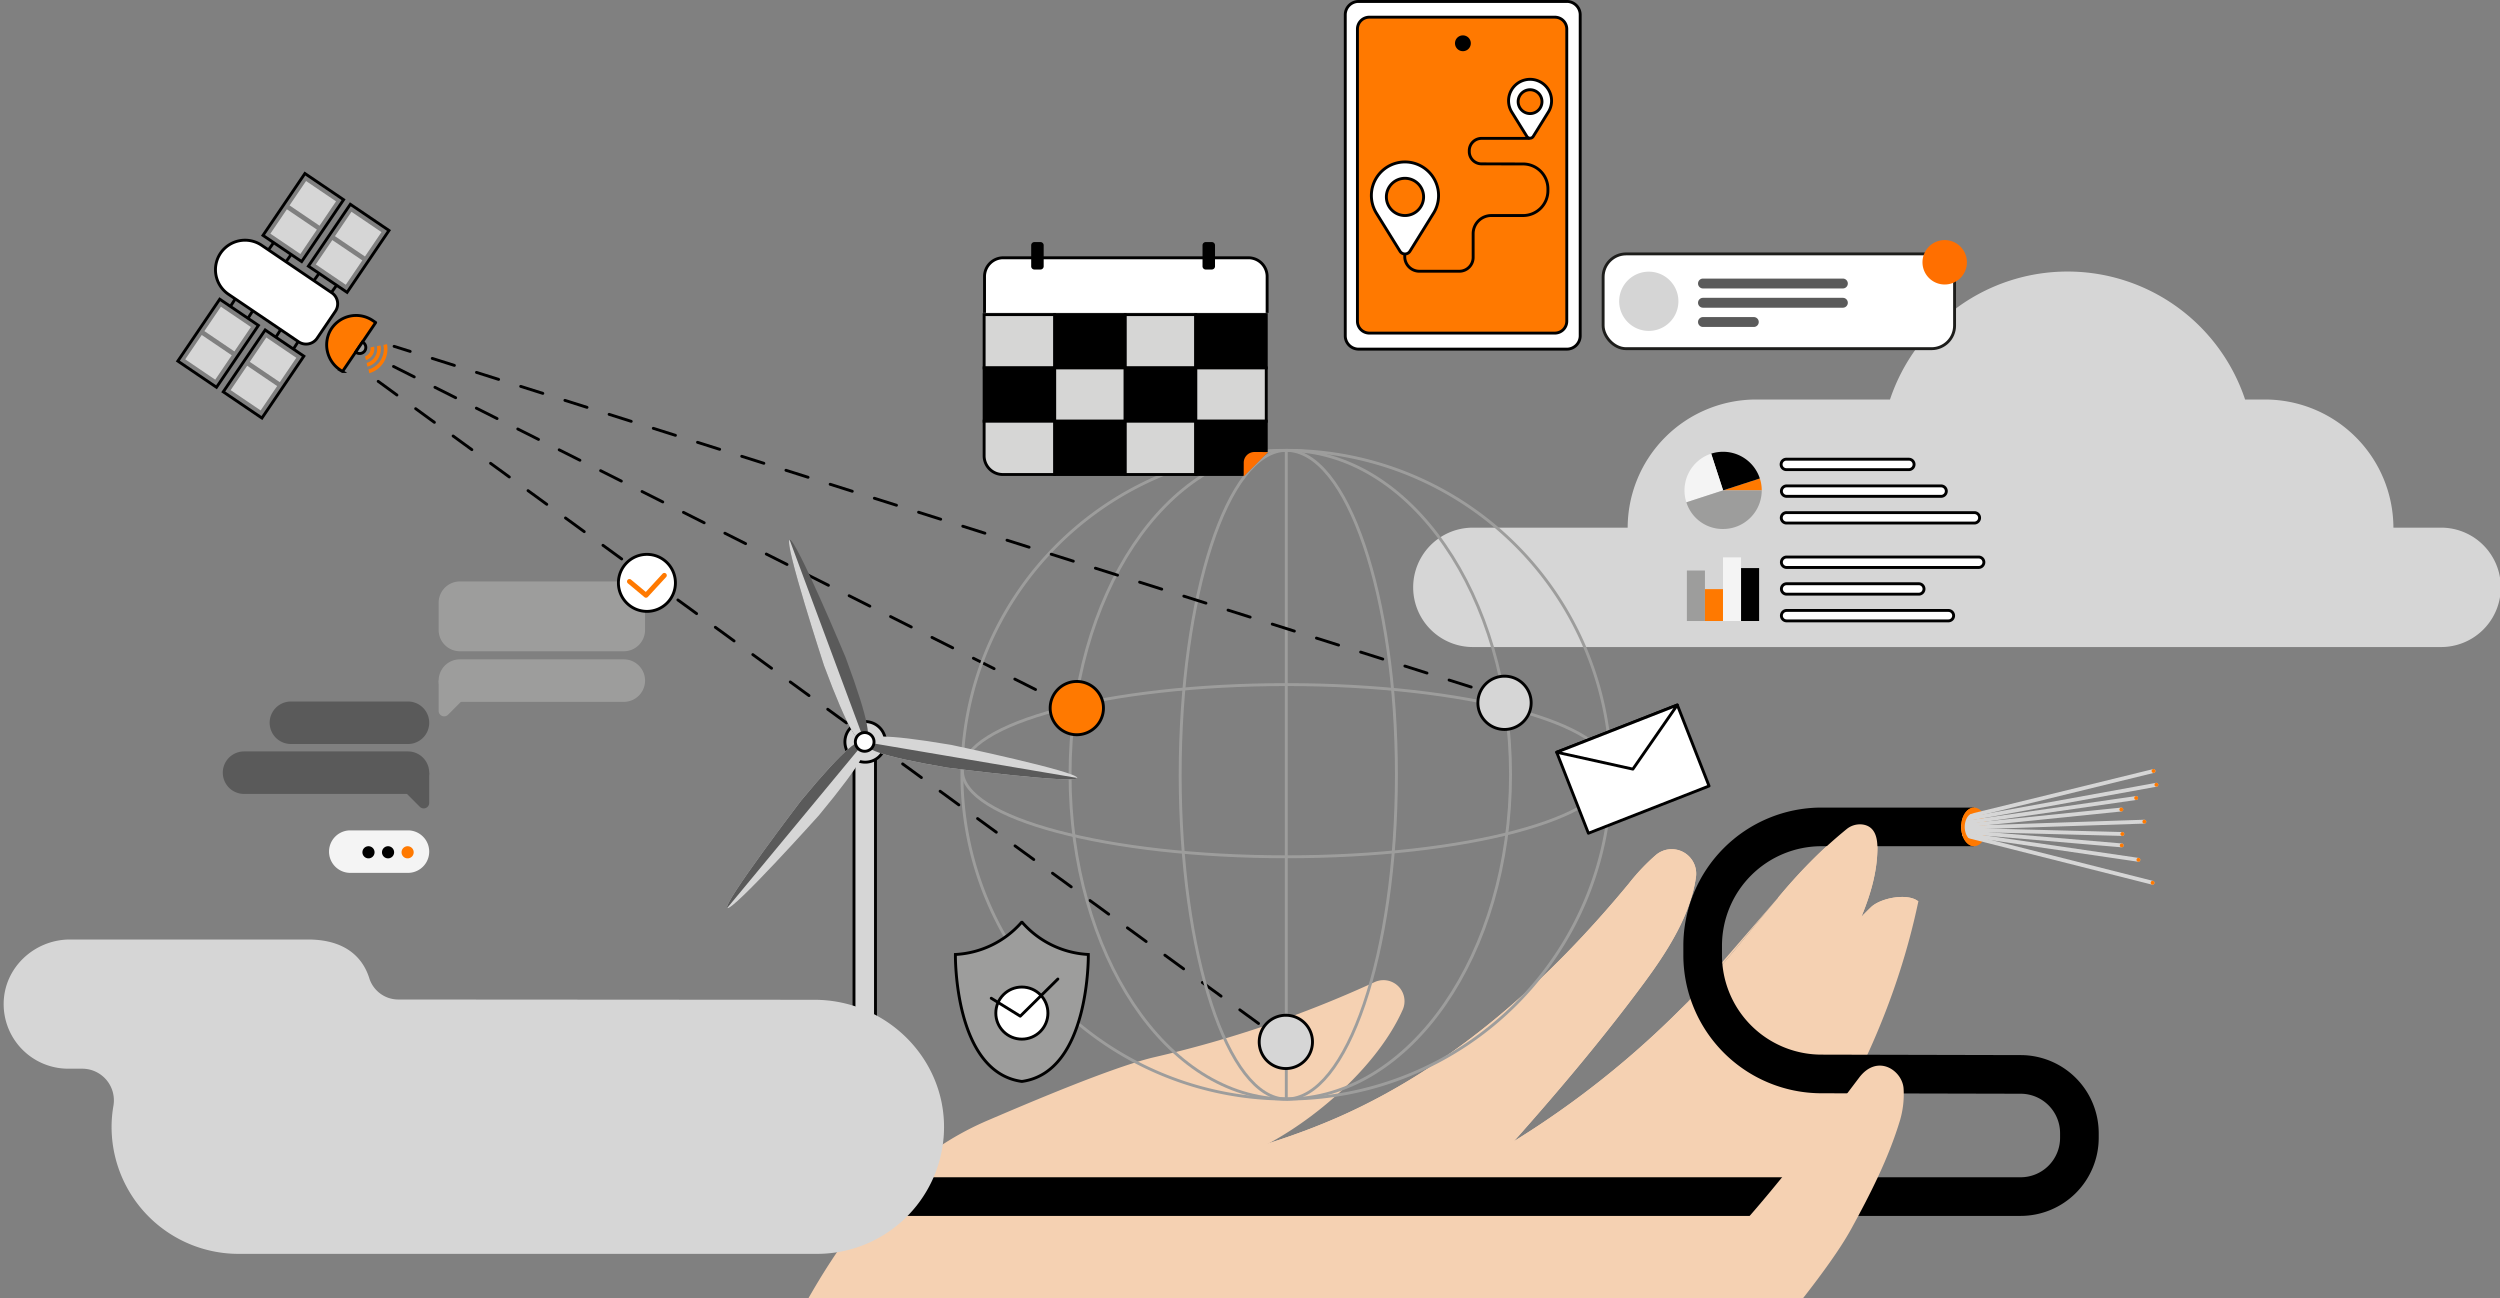 <svg xmlns="http://www.w3.org/2000/svg" xmlns:xlink="http://www.w3.org/1999/xlink" width="647" height="336" viewBox="0 0 647 336">
  <rect x="0" y="0" width="647" height="336" fill="#808080" stroke="none"/>
  <defs>
    <clipPath id="clip-path">
      <rect id="Rectangle_15900" data-name="Rectangle 15900" width="647" height="336" fill="#fff" stroke="#707070" stroke-width="1"/>
    </clipPath>
  </defs>
  <g id="Groupe_de_masques_1" data-name="Groupe de masques 1" clip-path="url(#clip-path)">
    <path id="Tracé_45194" data-name="Tracé 45194" d="M223.26,333.527c-1.241,0-2.246-8.105-2.246-9.346V192.075a2.8,2.8,0,0,1,3.975-2.539,2.714,2.714,0,0,1,1.587,2.526V323.294c0,1.241-1.005-3.995-2.246-3.995Z" fill="#d6d6d6"/>
    <path id="Tracé_45195" data-name="Tracé 45195" d="M223.26,333.527c-1.241,0-2.246-8.105-2.246-9.346V192.075a2.8,2.8,0,0,1,3.975-2.539,2.714,2.714,0,0,1,1.587,2.526V323.294c0,1.241-1.005-3.995-2.246-3.995Z" fill="none" stroke="#000" stroke-miterlimit="10" stroke-width="0.75"/>
    <path id="Tracé_45196" data-name="Tracé 45196" d="M194.293,365.53c14.61-30.881,29.716-62.042,61.354-75.576,10.1-4.32,32.536-13.923,43.239-16.387a294.008,294.008,0,0,0,56.867-19.4,5.449,5.449,0,0,1,7.285,7.114c-7.336,16.571-28.064,33.616-45.307,39.337-.924-.874-5.047,17.732-5.971,16.858" fill="#f5d1b2"/>
    <path id="Tracé_45197" data-name="Tracé 45197" d="M290.107,428.584c-36.127,10.716-74.116,16.453-111.616,12.744q4.822-13.644,8.777-27.574c3.977-14.012-21.013,13.785-18.035-22.19.129-1.556,25.723-25.7,25.5-27.252L290.178,305.7c19.234-4.364,38.609-8.775,56.633-16.78,29.545-13.123,54.228-35.414,74.808-60.346a53.285,53.285,0,0,1,7.024-7.384,6.336,6.336,0,0,1,10.278,5.734c-1.355,9.812-7.345,19.215-13.422,27.429-10.522,14.221-21.924,27.758-33.68,40.986a236.85,236.85,0,0,0,54.674-46.6c4.65-5.387,9.077-11,13.687-16.434" fill="#f5d1b2"/>
    <path id="Tracé_45198" data-name="Tracé 45198" d="M290.107,428.584c-36.127,10.716-74.116,16.453-111.616,12.744q4.822-13.644,8.777-27.574c3.977-14.012-21.013,13.785-18.035-22.19.129-1.556,25.723-25.7,25.5-27.252L290.178,305.7c19.234-4.364,38.609-8.775,56.633-16.78,29.545-13.123,54.228-35.414,74.808-60.346a53.285,53.285,0,0,1,7.024-7.384,6.336,6.336,0,0,1,10.278,5.734c-1.355,9.812-7.345,19.215-13.422,27.429-10.522,14.221-21.924,27.758-33.68,40.986a236.85,236.85,0,0,0,54.674-46.6c10.142-11.748,19.219-24.59,31.459-34.2a5.44,5.44,0,0,1,4.083-1.155c3.314.463,3.863,3.574,3.84,6.212-.053,6.1-1.8,11.977-4.14,17.652q1.2-1.224,2.426-2.424c2.528-2.464,9.582-3.779,12.307-1.535-10.528,50.189-42.84,95.077-83.8,125.932" fill="#f5d1b2"/>
    <path id="Tracé_45199" data-name="Tracé 45199" d="M631.755,136.556h-12.34a33.258,33.258,0,0,0-33.16-33.162h-5.224a48.435,48.435,0,0,0-91.9,0H454.407a33.257,33.257,0,0,0-33.168,33.161h-40.06a15.449,15.449,0,1,0,0,30.9H631.755a15.449,15.449,0,0,0,0-30.9" fill="#d6d6d6"/>
    <path id="Tracé_45200" data-name="Tracé 45200" d="M86.8,80.557l-4.736,6.99a3.444,3.444,0,0,1-4.77.917L59.12,76.151a7.679,7.679,0,0,1-2.045-10.633h0a7.678,7.678,0,0,1,10.633-2.045L85.883,75.786a3.446,3.446,0,0,1,.917,4.771" fill="#fff"/>
    <path id="Tracé_45201" data-name="Tracé 45201" d="M86.8,80.557l-4.736,6.99a3.444,3.444,0,0,1-4.77.917L59.12,76.151a7.679,7.679,0,0,1-2.045-10.633h0a7.678,7.678,0,0,1,10.633-2.045L85.883,75.786A3.446,3.446,0,0,1,86.8,80.557Z" fill="none" stroke="#000" stroke-miterlimit="10" stroke-width="0.75"/>
    <rect id="Rectangle_15854" data-name="Rectangle 15854" width="19.343" height="12.09" transform="translate(46.022 93.447) rotate(-55.884)" fill="none" stroke="#000" stroke-miterlimit="10" stroke-width="0.75"/>
    <rect id="Rectangle_15855" data-name="Rectangle 15855" width="7.62" height="9.376" transform="translate(47.939 93.001) rotate(-55.88)" fill="#d6d6d6"/>
    <rect id="Rectangle_15856" data-name="Rectangle 15856" width="7.62" height="9.376" transform="translate(52.896 85.687) rotate(-55.88)" fill="#d6d6d6"/>
    <line id="Ligne_1047" data-name="Ligne 1047" y1="1.951" x2="1.248" transform="translate(59.626 77.364)" fill="none" stroke="#000" stroke-miterlimit="10" stroke-width="0.75"/>
    <line id="Ligne_1048" data-name="Ligne 1048" y1="1.951" x2="1.248" transform="translate(64.162 80.437)" fill="none" stroke="#000" stroke-miterlimit="10" stroke-width="0.75"/>
    <rect id="Rectangle_15857" data-name="Rectangle 15857" width="19.343" height="12.09" transform="translate(57.777 101.411) rotate(-55.884)" fill="none" stroke="#000" stroke-miterlimit="10" stroke-width="0.75"/>
    <rect id="Rectangle_15858" data-name="Rectangle 15858" width="7.62" height="9.376" transform="translate(59.694 100.965) rotate(-55.88)" fill="#d6d6d6"/>
    <rect id="Rectangle_15859" data-name="Rectangle 15859" width="7.62" height="9.376" transform="translate(64.65 93.65) rotate(-55.88)" fill="#d6d6d6"/>
    <line id="Ligne_1049" data-name="Ligne 1049" y1="1.951" x2="1.248" transform="translate(71.381 85.328)" fill="none" stroke="#000" stroke-miterlimit="10" stroke-width="0.75"/>
    <line id="Ligne_1050" data-name="Ligne 1050" y1="1.951" x2="1.248" transform="translate(75.917 88.401)" fill="none" stroke="#000" stroke-miterlimit="10" stroke-width="0.75"/>
    <rect id="Rectangle_15860" data-name="Rectangle 15860" width="19.343" height="12.089" transform="translate(68.061 60.918) rotate(-55.884)" fill="none" stroke="#000" stroke-miterlimit="10" stroke-width="0.75"/>
    <rect id="Rectangle_15861" data-name="Rectangle 15861" width="7.619" height="9.376" transform="translate(74.934 53.157) rotate(-55.88)" fill="#d6d6d6"/>
    <rect id="Rectangle_15862" data-name="Rectangle 15862" width="7.619" height="9.376" transform="translate(69.978 60.473) rotate(-55.88)" fill="#d6d6d6"/>
    <line id="Ligne_1051" data-name="Ligne 1051" x1="1.349" y2="1.883" transform="translate(69.481 62.778)" fill="none" stroke="#000" stroke-miterlimit="10" stroke-width="0.75"/>
    <line id="Ligne_1052" data-name="Ligne 1052" x1="1.349" y2="1.883" transform="translate(74.017 65.851)" fill="none" stroke="#000" stroke-miterlimit="10" stroke-width="0.75"/>
    <rect id="Rectangle_15863" data-name="Rectangle 15863" width="19.343" height="12.089" transform="translate(79.815 68.882) rotate(-55.884)" fill="none" stroke="#000" stroke-miterlimit="10" stroke-width="0.75"/>
    <rect id="Rectangle_15864" data-name="Rectangle 15864" width="7.619" height="9.376" transform="translate(86.688 61.121) rotate(-55.88)" fill="#d6d6d6"/>
    <rect id="Rectangle_15865" data-name="Rectangle 15865" width="7.619" height="9.376" transform="translate(81.732 68.436) rotate(-55.88)" fill="#d6d6d6"/>
    <line id="Ligne_1053" data-name="Ligne 1053" x1="1.349" y2="1.883" transform="translate(81.235 70.742)" fill="none" stroke="#000" stroke-miterlimit="10" stroke-width="0.75"/>
    <line id="Ligne_1054" data-name="Ligne 1054" x1="1.349" y2="1.883" transform="translate(85.771 73.815)" fill="none" stroke="#000" stroke-miterlimit="10" stroke-width="0.75"/>
    <path id="Tracé_45202" data-name="Tracé 45202" d="M96.456,82.95A7.676,7.676,0,0,0,85.44,85.621a7.787,7.787,0,0,0,2.589,10.116l.591.4a.022.022,0,0,0,.03-.006L97.215,83.49a.022.022,0,0,0-.006-.03Z" fill="#ff7900"/>
    <path id="Tracé_45203" data-name="Tracé 45203" d="M96.456,82.95A7.676,7.676,0,0,0,85.44,85.621a7.787,7.787,0,0,0,2.589,10.116l.591.4a.022.022,0,0,0,.03-.006L97.215,83.49a.022.022,0,0,0-.006-.03Z" fill="none" stroke="#000" stroke-miterlimit="10" stroke-width="0.75"/>
    <path id="Tracé_45204" data-name="Tracé 45204" d="M93.979,88.61a1.585,1.585,0,0,1,.331,2.317,1.606,1.606,0,0,1-2.138.278l-.122-.082,0-.006,1.769-2.611h.007Z" fill="#9d9d9c"/>
    <path id="Tracé_45205" data-name="Tracé 45205" d="M93.979,88.61a1.585,1.585,0,0,1,.331,2.317,1.606,1.606,0,0,1-2.138.278l-.122-.082,0-.006,1.769-2.611h.007Z" fill="none" stroke="#000" stroke-miterlimit="10" stroke-width="0.75"/>
    <path id="Tracé_45206" data-name="Tracé 45206" d="M95.326,95.633a5.492,5.492,0,0,0,3.9-6.366l.928-.2a6.513,6.513,0,0,1-4.58,7.521l-.207-.964Zm-.476-1.69a3.774,3.774,0,0,0,2.686-4.35l.928-.2A4.74,4.74,0,0,1,95.093,94.9l-.207-.964Zm-.44-1.7a2.058,2.058,0,0,0,1.477-2.335l.928-.2a3.018,3.018,0,0,1-2.126,3.482l-.208-.963Z" fill="#ff7900"/>
    <path id="Tracé_45207" data-name="Tracé 45207" d="M499.885,90.237H420.847a5.957,5.957,0,0,1-5.957-5.957V71.668a5.957,5.957,0,0,1,5.957-5.957h79.038a5.957,5.957,0,0,1,5.957,5.957V84.28a5.957,5.957,0,0,1-5.957,5.957" fill="#fff"/>
    <rect id="Rectangle_15866" data-name="Rectangle 15866" width="90.952" height="24.526" rx="5.957" transform="translate(414.891 65.711)" fill="none" stroke="#1d1d1b" stroke-miterlimit="10" stroke-width="0.75"/>
    <path id="Tracé_45208" data-name="Tracé 45208" d="M434.372,77.974a7.665,7.665,0,1,0-7.665,7.665,7.665,7.665,0,0,0,7.665-7.665" fill="#d5d5d5"/>
    <path id="Tracé_45209" data-name="Tracé 45209" d="M476.973,74.652H440.694a1.278,1.278,0,0,1,0-2.555h36.279a1.278,1.278,0,0,1,0,2.555" fill="#5a5a5a"/>
    <path id="Tracé_45210" data-name="Tracé 45210" d="M476.973,79.634H440.694a1.278,1.278,0,0,1,0-2.555h36.279a1.278,1.278,0,0,1,0,2.555" fill="#5a5a5a"/>
    <path id="Tracé_45211" data-name="Tracé 45211" d="M453.922,84.616H440.694a1.278,1.278,0,0,1,0-2.555h13.228a1.278,1.278,0,0,1,0,2.555" fill="#5a5a5a"/>
    <path id="Tracé_45212" data-name="Tracé 45212" d="M509.036,67.882a5.749,5.749,0,1,0-5.748,5.748,5.748,5.748,0,0,0,5.748-5.748" fill="#ff6f00"/>
    <line id="Ligne_1055" data-name="Ligne 1055" x2="169.344" y2="85.212" transform="translate(101.844 94.841)" fill="none" stroke="#000" stroke-linecap="round" stroke-miterlimit="10" stroke-width="0.75" stroke-dasharray="6 6"/>
    <line id="Ligne_1056" data-name="Ligne 1056" x1="230.941" y1="168.453" transform="translate(94.767 96.425)" fill="none" stroke="#000" stroke-linecap="round" stroke-miterlimit="10" stroke-width="0.75" stroke-dasharray="6 6"/>
    <path id="Tracé_45213" data-name="Tracé 45213" d="M227.9,195.422a5.251,5.251,0,1,1,.006-.007l-.006.007" fill="#d6d6d6"/>
    <path id="Tracé_45214" data-name="Tracé 45214" d="M227.9,195.422a5.251,5.251,0,1,1,.006-.007l-.006.007" fill="none" stroke="#000" stroke-miterlimit="10" stroke-width="0.75"/>
    <path id="Tracé_45215" data-name="Tracé 45215" d="M332.891,116.551c32.051,0,58.034,37.582,58.034,83.942s-25.983,83.942-58.034,83.942" fill="none" stroke="#9d9d9c" stroke-miterlimit="10" stroke-width="0.75"/>
    <path id="Tracé_45216" data-name="Tracé 45216" d="M332.891,116.551c15.739,0,28.5,37.582,28.5,83.942s-12.759,83.942-28.5,83.942" fill="none" stroke="#9d9d9c" stroke-miterlimit="10" stroke-width="0.75"/>
    <path id="Tracé_45217" data-name="Tracé 45217" d="M332.891,116.551a83.942,83.942,0,0,0,0,167.884" fill="none" stroke="#9d9d9c" stroke-miterlimit="10" stroke-width="0.75"/>
    <path id="Tracé_45218" data-name="Tracé 45218" d="M332.891,116.551c-30.907,0-55.961,37.582-55.961,83.942s25.054,83.942,55.961,83.942" fill="none" stroke="#9d9d9c" stroke-miterlimit="10" stroke-width="0.75"/>
    <path id="Tracé_45219" data-name="Tracé 45219" d="M332.891,116.551c-15.167,0-27.462,37.582-27.462,83.942s12.3,83.942,27.462,83.942Z" fill="none" stroke="#9d9d9c" stroke-miterlimit="10" stroke-width="0.75"/>
    <path id="Tracé_45220" data-name="Tracé 45220" d="M332.954,116.551a83.942,83.942,0,0,1,0,167.884" fill="none" stroke="#9d9d9c" stroke-miterlimit="10" stroke-width="0.75"/>
    <ellipse id="Ellipse_573" data-name="Ellipse 573" cx="83.884" cy="22.281" rx="83.884" ry="22.281" transform="translate(249.066 177.175)" fill="none" stroke="#9d9d9c" stroke-miterlimit="10" stroke-width="0.75"/>
    <path id="Tracé_45221" data-name="Tracé 45221" d="M285.573,183.257a6.893,6.893,0,1,0-6.893,6.892,6.893,6.893,0,0,0,6.893-6.892" fill="#ff7900"/>
    <path id="Tracé_45222" data-name="Tracé 45222" d="M285.573,183.257a6.893,6.893,0,1,0-6.893,6.892A6.893,6.893,0,0,0,285.573,183.257Z" fill="none" stroke="#000" stroke-miterlimit="10" stroke-width="0.75"/>
    <path id="Tracé_45223" data-name="Tracé 45223" d="M396.263,181.891a6.893,6.893,0,1,0-6.893,6.892,6.893,6.893,0,0,0,6.893-6.892" fill="#d6d6d6"/>
    <path id="Tracé_45224" data-name="Tracé 45224" d="M396.263,181.891a6.893,6.893,0,1,0-6.893,6.892A6.893,6.893,0,0,0,396.263,181.891Z" fill="none" stroke="#010101" stroke-miterlimit="10" stroke-width="0.75"/>
    <path id="Tracé_45225" data-name="Tracé 45225" d="M339.671,269.644a6.893,6.893,0,1,0-6.892,6.892,6.892,6.892,0,0,0,6.892-6.892" fill="#d6d6d6"/>
    <path id="Tracé_45226" data-name="Tracé 45226" d="M339.671,269.644a6.893,6.893,0,1,0-6.892,6.892A6.892,6.892,0,0,0,339.671,269.644Z" fill="none" stroke="#010101" stroke-miterlimit="10" stroke-width="0.75"/>
    <line id="Ligne_1057" data-name="Ligne 1057" x1="278.755" y1="88.175" transform="translate(101.988 89.63)" fill="none" stroke="#000" stroke-linecap="round" stroke-miterlimit="10" stroke-width="0.75" stroke-dasharray="6 6"/>
    <path id="Tracé_45227" data-name="Tracé 45227" d="M264.531,279.868c17.581-2.468,17.127-32.849,17.127-32.849a24.422,24.422,0,0,1-17.127-8.328h-.145a24.422,24.422,0,0,1-17.127,8.328s-.454,30.381,17.127,32.849Z" fill="#9d9d9c"/>
    <path id="Tracé_45228" data-name="Tracé 45228" d="M264.531,279.868c17.581-2.468,17.127-32.849,17.127-32.849a24.422,24.422,0,0,1-17.127-8.328h-.145a24.422,24.422,0,0,1-17.127,8.328s-.454,30.381,17.127,32.849Z" fill="none" stroke="#000" stroke-miterlimit="10" stroke-width="0.75"/>
    <path id="Tracé_45229" data-name="Tracé 45229" d="M271.2,262.187a6.742,6.742,0,1,1-6.742-6.742,6.742,6.742,0,0,1,6.742,6.742" fill="#fff"/>
    <circle id="Ellipse_574" data-name="Ellipse 574" cx="6.742" cy="6.742" r="6.742" transform="translate(257.717 255.445)" fill="none" stroke="#000" stroke-linejoin="round" stroke-width="0.75"/>
    <path id="Tracé_45230" data-name="Tracé 45230" d="M256.536,258.343l7.514,4.641,9.724-9.614" fill="none" stroke="#000" stroke-linecap="round" stroke-linejoin="round" stroke-width="0.75"/>
    <rect id="Rectangle_15867" data-name="Rectangle 15867" width="33.53" height="22.516" transform="translate(402.871 194.677) rotate(-21.385)" fill="#fff"/>
    <rect id="Rectangle_15868" data-name="Rectangle 15868" width="33.53" height="22.516" transform="translate(402.871 194.677) rotate(-21.385)" fill="none" stroke="#000" stroke-linejoin="round" stroke-width="0.75"/>
    <path id="Tracé_45231" data-name="Tracé 45231" d="M402.871,194.677l19.716,4.37,11.505-16.6Z" fill="#fff"/>
    <path id="Tracé_45232" data-name="Tracé 45232" d="M402.871,194.677l19.716,4.37,11.505-16.6Z" fill="none" stroke="#000" stroke-linecap="round" stroke-linejoin="round" stroke-width="0.75"/>
    <path id="Tracé_45233" data-name="Tracé 45233" d="M351.609.376H405.5a3.454,3.454,0,0,1,3.454,3.455V86.9a3.454,3.454,0,0,1-3.454,3.455H351.609a3.455,3.455,0,0,1-3.455-3.455V3.831A3.455,3.455,0,0,1,351.609.376" fill="#fff"/>
    <path id="Rectangle_15869" data-name="Rectangle 15869" d="M3.455,0H57.343A3.454,3.454,0,0,1,60.8,3.454V86.525a3.455,3.455,0,0,1-3.455,3.455H3.455A3.455,3.455,0,0,1,0,86.525V3.455A3.455,3.455,0,0,1,3.455,0Z" transform="translate(348.154 0.376)" fill="none" stroke="#000" stroke-linecap="round" stroke-linejoin="round" stroke-width="0.75"/>
    <path id="Tracé_45234" data-name="Tracé 45234" d="M354.382,4.447h48.025a3.079,3.079,0,0,1,3.079,3.079v75.6a3.08,3.08,0,0,1-3.08,3.08H354.382a3.079,3.079,0,0,1-3.079-3.08V7.526a3.079,3.079,0,0,1,3.079-3.079" fill="#ff7900"/>
    <path id="Rectangle_15870" data-name="Rectangle 15870" d="M3.079,0H51.1a3.079,3.079,0,0,1,3.079,3.079v75.6a3.08,3.08,0,0,1-3.08,3.08H3.079A3.079,3.079,0,0,1,0,78.679V3.079A3.079,3.079,0,0,1,3.079,0Z" transform="translate(351.303 4.447)" fill="none" stroke="#000" stroke-linecap="round" stroke-linejoin="round" stroke-width="0.75"/>
    <path id="Tracé_45235" data-name="Tracé 45235" d="M378.6,9.155a2.046,2.046,0,1,1-2.046,2.046A2.046,2.046,0,0,1,378.6,9.155"/>
    <path id="Tracé_45236" data-name="Tracé 45236" d="M372.21,49.369a8.692,8.692,0,1,0-16.851,3.98l-.014.014.084.178a8.663,8.663,0,0,0,.754,1.581l6.138,9.893a1.513,1.513,0,0,0,2.571,0l6.241-10.062a8.652,8.652,0,0,0,1.077-5.584m-8.6,6.407a4.816,4.816,0,1,1,4.816-4.816,4.816,4.816,0,0,1-4.816,4.816" fill="#fff"/>
    <path id="Tracé_45237" data-name="Tracé 45237" d="M372.21,49.369a8.692,8.692,0,1,0-16.851,3.98l-.014.014.084.178a8.663,8.663,0,0,0,.754,1.581l6.138,9.893a1.513,1.513,0,0,0,2.571,0l6.241-10.062A8.652,8.652,0,0,0,372.21,49.369Zm-8.6,6.407a4.816,4.816,0,1,1,4.816-4.816A4.816,4.816,0,0,1,363.607,55.776Z" fill="none" stroke="#000" stroke-linecap="round" stroke-linejoin="round" stroke-width="0.75"/>
    <path id="Tracé_45238" data-name="Tracé 45238" d="M401.489,25.29A5.564,5.564,0,1,0,390.7,27.838l-.01.008.054.114a5.64,5.64,0,0,0,.483,1.013l3.929,6.332a.969.969,0,0,0,1.646,0l3.995-6.441a5.539,5.539,0,0,0,.689-3.574m-5.507,4.1a3.083,3.083,0,1,1,3.083-3.083,3.083,3.083,0,0,1-3.083,3.083" fill="#fff"/>
    <path id="Tracé_45239" data-name="Tracé 45239" d="M401.489,25.29A5.564,5.564,0,1,0,390.7,27.838l-.01.008.054.114a5.64,5.64,0,0,0,.483,1.013l3.929,6.332a.969.969,0,0,0,1.646,0l3.995-6.441A5.539,5.539,0,0,0,401.489,25.29Zm-5.507,4.1a3.083,3.083,0,1,1,3.083-3.083A3.083,3.083,0,0,1,395.982,29.391Z" fill="none" stroke="#000" stroke-linecap="round" stroke-linejoin="round" stroke-width="0.75"/>
    <path id="Tracé_45240" data-name="Tracé 45240" d="M395.627,35.812H383.42a3.181,3.181,0,0,0-3.172,3.172v.254a3.181,3.181,0,0,0,3.172,3.172l10.764.025a6.435,6.435,0,0,1,6.416,6.417v.513a6.435,6.435,0,0,1-6.416,6.417H385.95a4.7,4.7,0,0,0-4.7,4.7v6.143a3.57,3.57,0,0,1-3.57,3.57H367.327a3.778,3.778,0,0,1-3.778-3.778v-.269" fill="none" stroke="#000" stroke-linecap="round" stroke-linejoin="round" stroke-width="0.75"/>
    <path id="Tracé_45241" data-name="Tracé 45241" d="M510.967,132.665H462.378a1.35,1.35,0,1,0-.061,2.7h48.65a1.35,1.35,0,0,0,0-2.7" fill="#fff"/>
    <path id="Tracé_45242" data-name="Tracé 45242" d="M510.967,132.665H462.378a1.35,1.35,0,1,0-.061,2.7h48.65a1.35,1.35,0,0,0,0-2.7" fill="none" stroke="#000" stroke-linejoin="round" stroke-width="0.75"/>
    <path id="Tracé_45243" data-name="Tracé 45243" d="M502.357,125.754H462.378a1.35,1.35,0,0,0,0,2.7h39.979a1.35,1.35,0,0,0,0-2.7" fill="#fff"/>
    <path id="Tracé_45244" data-name="Tracé 45244" d="M502.357,125.754H462.378a1.35,1.35,0,0,0,0,2.7h39.979a1.35,1.35,0,0,0,0-2.7" fill="none" stroke="#000" stroke-linejoin="round" stroke-width="0.75"/>
    <path id="Tracé_45245" data-name="Tracé 45245" d="M494.062,118.842H462.378a1.351,1.351,0,1,0-.061,2.7h31.745a1.351,1.351,0,0,0,0-2.7" fill="#fff"/>
    <path id="Tracé_45246" data-name="Tracé 45246" d="M494.062,118.842H462.378a1.351,1.351,0,1,0-.061,2.7h31.745a1.351,1.351,0,0,0,0-2.7" fill="none" stroke="#000" stroke-linejoin="round" stroke-width="0.75"/>
    <path id="Tracé_45247" data-name="Tracé 45247" d="M445.941,126.908l9.505-3.088a9.529,9.529,0,0,1,.489,3.088Z" fill="#ff7900"/>
    <path id="Tracé_45248" data-name="Tracé 45248" d="M445.941,126.908l-3.088-9.5a10,10,0,0,1,12.593,6.417Z"/>
    <path id="Tracé_45249" data-name="Tracé 45249" d="M445.941,126.908,436.436,130a10,10,0,0,1,6.416-12.593Z" fill="#f4f4f4"/>
    <path id="Tracé_45250" data-name="Tracé 45250" d="M445.941,126.908h9.994a9.995,9.995,0,0,1-9.994,9.994A9.838,9.838,0,0,1,436.436,130Z" fill="#9d9d9c"/>
    <path id="Tracé_45251" data-name="Tracé 45251" d="M504.247,157.984H462.378a1.35,1.35,0,0,0,0,2.7h41.869a1.35,1.35,0,0,0,0-2.7" fill="#fff"/>
    <path id="Tracé_45252" data-name="Tracé 45252" d="M504.247,157.984H462.378a1.35,1.35,0,0,0,0,2.7h41.869a1.35,1.35,0,0,0,0-2.7" fill="none" stroke="#000" stroke-linejoin="round" stroke-width="0.75"/>
    <path id="Tracé_45253" data-name="Tracé 45253" d="M496.583,151.072H462.378a1.35,1.35,0,0,0,0,2.7h34.205a1.35,1.35,0,1,0,0-2.7" fill="#fff"/>
    <path id="Tracé_45254" data-name="Tracé 45254" d="M496.583,151.072H462.378a1.35,1.35,0,0,0,0,2.7h34.205a1.35,1.35,0,1,0,0-2.7" fill="none" stroke="#000" stroke-linejoin="round" stroke-width="0.75"/>
    <path id="Tracé_45255" data-name="Tracé 45255" d="M512.077,144.16h-49.7a1.35,1.35,0,0,0,0,2.7h49.7a1.35,1.35,0,0,0,0-2.7" fill="#fff"/>
    <path id="Tracé_45256" data-name="Tracé 45256" d="M512.077,144.16h-49.7a1.35,1.35,0,0,0,0,2.7h49.7a1.35,1.35,0,0,0,0-2.7" fill="none" stroke="#000" stroke-linejoin="round" stroke-width="0.75"/>
    <rect id="Rectangle_15871" data-name="Rectangle 15871" width="4.672" height="13.065" transform="translate(436.567 147.652)" fill="#9d9d9c"/>
    <rect id="Rectangle_15872" data-name="Rectangle 15872" width="4.672" height="8.246" transform="translate(441.239 152.47)" fill="#ff7900"/>
    <rect id="Rectangle_15873" data-name="Rectangle 15873" width="4.672" height="16.469" transform="translate(445.911 144.247)" fill="#f4f4f4"/>
    <rect id="Rectangle_15874" data-name="Rectangle 15874" width="4.672" height="13.696" transform="translate(450.588 147.02)"/>
    <path id="Tracé_45257" data-name="Tracé 45257" d="M207.33,207.193c11.84-14.3,15.181-16.233,16.456-15.181s-.01,4.7-11.849,18.994c0,0-22.463,25.033-23.733,23.981s19.126-27.794,19.126-27.794" fill="#d6d6d6"/>
    <path id="Tracé_45258" data-name="Tracé 45258" d="M188.2,234.988c-1.271-1.053,19.127-27.794,19.127-27.794,11.84-14.3,15.18-16.233,16.451-15.181Z" fill="#5a5a5a"/>
    <path id="Tracé_45259" data-name="Tracé 45259" d="M245.159,198.666c-18.3-3.106-21.653-5.029-21.375-6.657s4.07-2.338,22.373.765c0,0,32.912,6.935,32.639,8.563s-33.637-2.671-33.637-2.671" fill="#d6d6d6"/>
    <path id="Tracé_45260" data-name="Tracé 45260" d="M278.8,201.337c-.278,1.628-33.637-2.671-33.637-2.671-18.3-3.106-21.654-5.028-21.376-6.657Z" fill="#5a5a5a"/>
    <path id="Tracé_45261" data-name="Tracé 45261" d="M213.258,172.255c6.463,17.4,8.975,20.326,10.529,19.758s1.533-4.438-4.93-21.838c0,0-12.961-31.041-14.5-30.465s8.9,32.545,8.9,32.545" fill="#5a5a5a"/>
    <path id="Tracé_45262" data-name="Tracé 45262" d="M204.355,139.71c-1.544.576,8.9,32.548,8.9,32.548,6.464,17.4,8.975,20.333,10.53,19.757Z" fill="#d6d6d6"/>
    <path id="Tracé_45263" data-name="Tracé 45263" d="M225.649,193.554a2.42,2.42,0,1,1-.321-3.408l0,0a2.422,2.422,0,0,1,.318,3.4" fill="#fff"/>
    <path id="Tracé_45264" data-name="Tracé 45264" d="M225.649,193.554a2.42,2.42,0,1,1-.321-3.408l0,0a2.422,2.422,0,0,1,.318,3.4" fill="none" stroke="#000" stroke-miterlimit="10" stroke-width="0.75"/>
    <rect id="Rectangle_15875" data-name="Rectangle 15875" width="18.227" height="13.794" transform="translate(272.956 81.422)"/>
    <rect id="Rectangle_15876" data-name="Rectangle 15876" width="18.227" height="13.794" transform="translate(272.956 81.422)" fill="none" stroke="#000" stroke-miterlimit="10" stroke-width="0.75"/>
    <rect id="Rectangle_15877" data-name="Rectangle 15877" width="18.227" height="13.794" transform="translate(254.694 81.422)" fill="#d6d6d5"/>
    <rect id="Rectangle_15878" data-name="Rectangle 15878" width="18.227" height="13.794" transform="translate(254.694 81.422)" fill="none" stroke="#000" stroke-miterlimit="10" stroke-width="0.75"/>
    <rect id="Rectangle_15879" data-name="Rectangle 15879" width="18.227" height="13.794" transform="translate(291.218 81.422)" fill="#d6d6d5"/>
    <rect id="Rectangle_15880" data-name="Rectangle 15880" width="18.227" height="13.794" transform="translate(291.218 81.422)" fill="none" stroke="#000" stroke-miterlimit="10" stroke-width="0.75"/>
    <rect id="Rectangle_15881" data-name="Rectangle 15881" width="18.227" height="13.794" transform="translate(309.48 81.422)"/>
    <rect id="Rectangle_15882" data-name="Rectangle 15882" width="18.227" height="13.794" transform="translate(309.48 81.422)" fill="none" stroke="#000" stroke-miterlimit="10" stroke-width="0.75"/>
    <rect id="Rectangle_15883" data-name="Rectangle 15883" width="18.227" height="13.794" transform="translate(272.956 95.215)" fill="#d6d6d5"/>
    <rect id="Rectangle_15884" data-name="Rectangle 15884" width="18.227" height="13.794" transform="translate(272.956 95.215)" fill="none" stroke="#000" stroke-miterlimit="10" stroke-width="0.75"/>
    <rect id="Rectangle_15885" data-name="Rectangle 15885" width="18.227" height="13.794" transform="translate(254.694 95.215)"/>
    <rect id="Rectangle_15886" data-name="Rectangle 15886" width="18.227" height="13.794" transform="translate(254.694 95.215)" fill="none" stroke="#000" stroke-miterlimit="10" stroke-width="0.75"/>
    <rect id="Rectangle_15887" data-name="Rectangle 15887" width="18.227" height="13.794" transform="translate(291.218 95.215)"/>
    <rect id="Rectangle_15888" data-name="Rectangle 15888" width="18.227" height="13.794" transform="translate(291.218 95.215)" fill="none" stroke="#000" stroke-miterlimit="10" stroke-width="0.75"/>
    <rect id="Rectangle_15889" data-name="Rectangle 15889" width="18.227" height="13.794" transform="translate(309.48 95.215)" fill="#d6d6d5"/>
    <rect id="Rectangle_15890" data-name="Rectangle 15890" width="18.227" height="13.794" transform="translate(309.48 95.215)" fill="none" stroke="#000" stroke-miterlimit="10" stroke-width="0.75"/>
    <rect id="Rectangle_15891" data-name="Rectangle 15891" width="18.227" height="13.794" transform="translate(272.956 109.009)"/>
    <rect id="Rectangle_15892" data-name="Rectangle 15892" width="18.227" height="13.794" transform="translate(272.956 109.009)" fill="none" stroke="#000" stroke-miterlimit="10" stroke-width="0.75"/>
    <path id="Tracé_45265" data-name="Tracé 45265" d="M272.921,122.8h-13.4a4.829,4.829,0,0,1-4.829-4.829v-8.965h18.228Z" fill="#d6d6d5"/>
    <path id="Tracé_45266" data-name="Tracé 45266" d="M272.921,122.8h-13.4a4.829,4.829,0,0,1-4.829-4.829v-8.965h18.228Z" fill="none" stroke="#000" stroke-miterlimit="10" stroke-width="0.75"/>
    <rect id="Rectangle_15893" data-name="Rectangle 15893" width="18.227" height="13.794" transform="translate(291.218 109.009)" fill="#d6d6d5"/>
    <rect id="Rectangle_15894" data-name="Rectangle 15894" width="18.227" height="13.794" transform="translate(291.218 109.009)" fill="none" stroke="#000" stroke-miterlimit="10" stroke-width="0.75"/>
    <path id="Tracé_45267" data-name="Tracé 45267" d="M321.655,122.8H309.48V109.009h18.226v7.75Z"/>
    <path id="Tracé_45268" data-name="Tracé 45268" d="M321.655,122.8H309.48V109.009h18.226v7.75Z" fill="none" stroke="#000" stroke-miterlimit="10" stroke-width="0.75"/>
    <path id="Tracé_45269" data-name="Tracé 45269" d="M321.867,123.307l.01-3.565a2.769,2.769,0,0,1,2.771-2.759l3.546.006Z" fill="#ff6f00"/>
    <path id="Tracé_45270" data-name="Tracé 45270" d="M254.795,80.97V71.559a4.844,4.844,0,0,1,4.844-4.844h63.448a4.845,4.845,0,0,1,4.845,4.844V80.97" fill="#fff"/>
    <path id="Tracé_45271" data-name="Tracé 45271" d="M254.795,80.97V71.559a4.844,4.844,0,0,1,4.844-4.844h63.448a4.845,4.845,0,0,1,4.845,4.844V80.97" fill="none" stroke="#000" stroke-miterlimit="10" stroke-width="0.75"/>
    <path id="Tracé_45272" data-name="Tracé 45272" d="M269.274,69.752H267.7a.829.829,0,0,1-.829-.827V63.478a.829.829,0,0,1,.829-.828h1.579a.828.828,0,0,1,.824.828v5.446a.827.827,0,0,1-.824.827"/>
    <path id="Tracé_45273" data-name="Tracé 45273" d="M313.621,69.752h-1.579a.829.829,0,0,1-.829-.827V63.478a.829.829,0,0,1,.829-.828h1.579a.828.828,0,0,1,.824.828v5.446a.827.827,0,0,1-.824.827"/>
    <path id="Tracé_45274" data-name="Tracé 45274" d="M510.835,219H471.389a25.767,25.767,0,0,0-25.739,25.738V247.2a25.767,25.767,0,0,0,25.739,25.738l51.574.121a20.216,20.216,0,0,1,20.185,20.2v1.217a20.219,20.219,0,0,1-20.2,20.2h-290.9a5,5,0,0,1,0-10h290.9a10.208,10.208,0,0,0,10.2-10.2v-1.217a10.208,10.208,0,0,0-10.2-10.2l-51.574-.121A35.777,35.777,0,0,1,435.65,247.2v-2.462A35.779,35.779,0,0,1,471.389,209h39.446Z"/>
    <path id="Tracé_45275" data-name="Tracé 45275" d="M.947,259.685a16.712,16.712,0,0,0,16.531,16.892c.064,0,.128,0,.193,0h3.6a8.2,8.2,0,0,1,8.089,9.574,32.317,32.317,0,0,0-.485,5.475A32.87,32.87,0,0,0,61.736,324.5h149.7a32.885,32.885,0,0,0,32.825-30.9c1.123-19-14.465-34.854-33.5-34.854l-107.677-.071a7.881,7.881,0,0,1-7.512-5.517c-1.4-4.464-5.279-10.014-15.913-10.014H18.123c-9.242,0-17.085,7.3-17.176,16.542" fill="#d6d6d6"/>
    <path id="Tracé_45276" data-name="Tracé 45276" d="M340.395,391.132c1.849.84,71.838-39.945,73.528-41.07,27.267-18.153,47.5-45.047,67.206-71.149,4.822-6.387,11.346-1.776,11.53,2.964a24.133,24.133,0,0,1-.889,7.9c-2.976,9.929-7.717,19.231-12.7,28.318-12.314,22.439-66.873,79.7-82.361,100.084" fill="#f5d1b2"/>
    <path id="Tracé_45277" data-name="Tracé 45277" d="M496.467,233.286c-2.725-2.244-9.779-.929-12.306,1.535q-1.229,1.2-2.427,2.424c2.345-5.674,4.087-11.553,4.14-17.652.023-2.638-.525-5.749-3.84-6.212a5.449,5.449,0,0,0-4.083,1.155A124.877,124.877,0,0,0,460.18,232.3l15.284,20.608,13.792-7.547Z" fill="#f5d1b2"/>
    <path id="Tracé_45278" data-name="Tracé 45278" d="M510.871,209.011c.054,0,.109,0,.163.006s.109.01.163.018.108.018.162.03.108.026.161.042.107.034.159.053.106.042.158.066.1.049.155.076.1.057.152.089.1.064.149.1.1.072.146.11.1.079.142.121.093.085.138.131.09.092.134.141.086.1.129.15.083.1.123.16.08.111.118.169.076.117.113.177.072.122.106.186.068.127.1.193.064.132.094.2.059.137.087.206.055.141.081.213.05.145.073.219.045.149.066.224.041.152.059.228.036.155.052.233.03.157.043.236.025.159.036.239.02.16.028.241.014.162.02.243.009.163.012.244,0,.164,0,.245,0,.163,0,.245-.007.163-.012.244-.012.162-.02.243-.018.161-.028.241-.023.16-.036.239-.028.158-.043.237-.033.155-.052.232-.038.153-.059.228-.043.151-.066.224-.048.147-.073.219-.053.143-.081.213-.057.139-.087.207-.062.134-.094.2-.066.13-.1.193-.07.125-.106.185-.074.12-.113.177-.078.115-.118.169-.081.108-.123.16-.086.1-.129.151-.088.1-.134.141-.091.089-.138.131-.094.082-.142.121-.1.075-.146.11-.1.068-.149.1-.1.061-.152.088-.1.053-.155.077-.105.045-.158.065-.106.038-.159.054-.107.029-.161.042-.108.022-.162.03-.108.013-.163.017-.109.006-.163.006-.109,0-.163-.006-.109-.01-.163-.017-.108-.018-.162-.03-.108-.026-.161-.042-.107-.034-.159-.054-.106-.041-.158-.065-.1-.049-.155-.077-.1-.057-.152-.088-.1-.064-.149-.1-.1-.072-.146-.11-.1-.079-.142-.121-.093-.086-.138-.131-.09-.092-.134-.141-.086-.1-.129-.151-.083-.1-.123-.16-.08-.111-.118-.169-.076-.116-.113-.177-.072-.122-.107-.185-.068-.127-.1-.193-.064-.133-.094-.2-.059-.137-.087-.207-.055-.141-.081-.213-.05-.145-.073-.219-.045-.148-.066-.224-.041-.151-.059-.228-.036-.154-.052-.232-.03-.157-.043-.237-.025-.159-.036-.239-.02-.16-.028-.241-.014-.162-.02-.243-.009-.162-.012-.244,0-.163,0-.245,0-.163,0-.245.007-.162.012-.244.012-.162.02-.243.018-.161.028-.241.023-.16.036-.239.028-.158.043-.236.033-.156.052-.233.038-.153.059-.228.043-.15.066-.224.048-.147.073-.219.053-.143.081-.213.057-.139.087-.206.062-.135.094-.2.066-.13.1-.193.071-.125.107-.186.074-.12.113-.177.078-.114.118-.169.081-.108.123-.16.085-.1.129-.15.088-.1.134-.141.091-.089.138-.131.094-.083.142-.121.1-.075.146-.11.1-.068.149-.1.1-.061.152-.089.1-.053.155-.076.105-.046.158-.066.106-.037.159-.053.107-.03.161-.042.108-.022.162-.03.108-.014.163-.018.109-.006.163-.006" fill="#ff7900"/>
    <path id="Tracé_45279" data-name="Tracé 45279" d="M510.871,217.6c-.039,0-.079,0-.118,0s-.079-.008-.117-.013-.079-.013-.117-.022-.078-.019-.116-.03-.077-.025-.115-.039-.076-.03-.114-.047-.075-.036-.112-.056-.073-.041-.11-.063-.072-.047-.107-.072-.071-.051-.106-.079-.069-.057-.1-.087-.067-.062-.1-.095-.065-.067-.1-.1-.062-.071-.093-.108-.06-.077-.089-.116-.057-.08-.085-.121-.055-.085-.081-.128-.052-.089-.077-.134-.049-.092-.072-.139-.046-.1-.068-.144-.043-.1-.063-.149-.04-.1-.058-.154-.036-.1-.053-.158-.033-.107-.048-.161-.029-.109-.042-.164-.026-.112-.037-.168-.022-.113-.032-.17-.018-.115-.025-.172-.015-.116-.02-.174-.011-.117-.015-.175-.006-.118-.008-.176,0-.118,0-.176,0-.118,0-.176,0-.118.008-.176.009-.117.015-.175.012-.117.02-.174.016-.115.025-.172.02-.114.032-.17.023-.113.037-.168.027-.11.042-.164.031-.109.048-.161.034-.106.053-.158.038-.1.058-.153.041-.1.063-.15.044-.1.068-.144.047-.094.072-.139.051-.09.077-.134.053-.086.081-.128.056-.082.085-.121.059-.078.089-.116.062-.073.093-.108.064-.069.1-.1.066-.065.1-.1.068-.059.1-.087.07-.054.106-.079.071-.05.107-.072.073-.044.11-.063.075-.039.112-.056.076-.033.114-.047.076-.027.115-.039.077-.021.116-.03.078-.016.117-.022.078-.01.117-.013.079,0,.118,0,.079,0,.118,0,.078.008.117.013.078.013.117.022.078.019.116.03.077.025.115.039.076.03.114.047.075.036.112.056.074.041.11.063.072.047.107.072.071.052.106.079.069.057.1.087.067.062.1.1.065.067.1.1.062.072.093.109.06.076.089.116.057.08.085.121.055.085.081.128.052.088.077.134.049.092.072.139.046.1.068.144.043.1.063.149.04.1.058.154.036.105.053.157.033.108.048.162.029.109.042.164.026.112.037.168.022.113.031.17.019.115.026.172.014.116.02.174.011.116.015.175.006.117.008.176,0,.117,0,.176,0,.118,0,.176-.005.118-.008.176-.009.118-.015.175-.012.117-.02.174-.016.115-.026.172-.02.114-.031.17-.024.112-.037.167-.027.111-.042.165-.031.108-.048.161-.035.106-.053.158-.038.1-.058.153-.041.1-.063.15-.044.1-.068.144-.047.094-.072.139-.051.09-.077.134-.053.086-.081.128-.056.082-.085.121-.059.078-.09.116-.061.073-.092.108-.064.07-.1.1-.066.065-.1.095-.068.059-.1.087-.07.054-.105.079-.071.049-.107.072-.074.044-.11.063-.075.039-.112.056-.076.033-.114.047-.076.027-.115.039-.077.021-.116.03-.078.016-.117.022-.078.01-.117.013-.079,0-.118,0" fill="#ff7900"/>
    <path id="Tracé_45280" data-name="Tracé 45280" d="M510.871,217.6Z" fill="#ff7900"/>
    <line id="Ligne_1058" data-name="Ligne 1058" y1="11.888" x2="48.501" transform="translate(508.822 199.534)" fill="none" stroke="#d6d6d6" stroke-linecap="round" stroke-miterlimit="10" stroke-width="1"/>
    <path id="Tracé_45281" data-name="Tracé 45281" d="M557.839,199.529a.5.5,0,1,1-.5-.5.5.5,0,0,1,.5.5" fill="#ff7900"/>
    <line id="Ligne_1059" data-name="Ligne 1059" y1="9.037" x2="49.676" transform="translate(508.387 203.094)" fill="none" stroke="#d6d6d6" stroke-linecap="round" stroke-miterlimit="10" stroke-width="1"/>
    <path id="Tracé_45282" data-name="Tracé 45282" d="M558.578,203.128a.5.5,0,1,1-.459-.531.5.5,0,0,1,.459.531" fill="#ff7900"/>
    <line id="Ligne_1060" data-name="Ligne 1060" x2="48.669" y2="12.303" transform="translate(508.404 216.159)" fill="none" stroke="#d6d6d6" stroke-linecap="round" stroke-miterlimit="10" stroke-width="1"/>
    <path id="Tracé_45283" data-name="Tracé 45283" d="M557.589,228.467a.5.5,0,1,0-.5.5.5.5,0,0,0,.5-.5" fill="#ff7900"/>
    <line id="Ligne_1061" data-name="Ligne 1061" x2="45.06" y2="6.598" transform="translate(508.35 215.922)" fill="none" stroke="#d6d6d6" stroke-linecap="round" stroke-miterlimit="10" stroke-width="1"/>
    <path id="Tracé_45284" data-name="Tracé 45284" d="M553.924,222.475a.5.5,0,1,0-.447.541.5.5,0,0,0,.447-.541" fill="#ff7900"/>
    <line id="Ligne_1062" data-name="Ligne 1062" y1="6.424" x2="44.497" transform="translate(508.329 206.526)" fill="none" stroke="#d6d6d6" stroke-linecap="round" stroke-miterlimit="10" stroke-width="1"/>
    <path id="Tracé_45285" data-name="Tracé 45285" d="M553.339,206.572a.5.5,0,1,1-.446-.542.5.5,0,0,1,.446.542" fill="#ff7900"/>
    <line id="Ligne_1063" data-name="Ligne 1063" y1="1.584" x2="46.864" transform="translate(508.079 212.644)" fill="none" stroke="#d6d6d6" stroke-linecap="round" stroke-miterlimit="10" stroke-width="1"/>
    <path id="Tracé_45286" data-name="Tracé 45286" d="M555.449,212.748a.5.5,0,1,1-.381-.59.5.5,0,0,1,.381.59" fill="#ff7900"/>
    <line id="Ligne_1064" data-name="Ligne 1064" x2="40.876" y2="3.497" transform="translate(508.216 215.289)" fill="none" stroke="#d6d6d6" stroke-linecap="round" stroke-miterlimit="10" stroke-width="1"/>
    <path id="Tracé_45287" data-name="Tracé 45287" d="M549.582,218.947a.5.5,0,1,1-.312-.629.5.5,0,0,1,.312.629" fill="#ff7900"/>
    <line id="Ligne_1065" data-name="Ligne 1065" x2="41.089" y2="1.073" transform="translate(508.162 214.76)" fill="none" stroke="#d6d6d6" stroke-linecap="round" stroke-miterlimit="10" stroke-width="1"/>
    <path id="Tracé_45288" data-name="Tracé 45288" d="M549.749,215.965a.5.5,0,1,1-.348-.61.5.5,0,0,1,.348.61" fill="#ff7900"/>
    <line id="Ligne_1066" data-name="Ligne 1066" y1="4.174" x2="40.907" transform="translate(508.08 209.507)" fill="none" stroke="#d6d6d6" stroke-linecap="round" stroke-miterlimit="10" stroke-width="1"/>
    <path id="Tracé_45289" data-name="Tracé 45289" d="M549.5,209.574a.5.5,0,1,1-.423-.56.5.5,0,0,1,.423.56" fill="#ff7900"/>
    <path id="Tracé_45290" data-name="Tracé 45290" d="M510.754,217.591c-.039,0-.08-.007-.117-.013s-.08-.013-.117-.022-.079-.019-.116-.03-.077-.024-.116-.039-.076-.03-.114-.047-.075-.035-.111-.055-.073-.041-.111-.064-.072-.046-.107-.071-.07-.052-.105-.08-.069-.057-.1-.087-.067-.062-.1-.095-.065-.066-.1-.1-.062-.072-.093-.109-.06-.076-.089-.115-.057-.081-.085-.122-.054-.085-.08-.128-.052-.088-.078-.134-.049-.092-.072-.139-.047-.1-.068-.144-.043-.1-.062-.149-.041-.1-.059-.154-.036-.1-.053-.157-.033-.107-.048-.161-.029-.11-.042-.165-.026-.111-.036-.168-.023-.113-.033-.17-.018-.114-.025-.172-.014-.116-.021-.174-.01-.116-.014-.175-.005-.117-.008-.175,0-.118,0-.177,0-.118,0-.176,0-.117.008-.176.009-.117.014-.175.013-.116.021-.174.016-.115.025-.172.021-.114.033-.17.022-.112.036-.167.027-.111.042-.165.031-.109.048-.161.034-.106.053-.158.038-.1.059-.153.04-.1.062-.149.045-.1.067-.145.048-.093.073-.139.052-.09.078-.133.052-.087.08-.128.056-.082.085-.122.059-.078.089-.115.062-.074.093-.109.064-.069.1-.1.066-.064.1-.094.069-.06.1-.087.07-.055.105-.08.072-.049.107-.071.073-.044.111-.064.074-.038.111-.055.076-.034.114-.048.077-.027.116-.038.076-.022.116-.031.078-.016.117-.021.078-.01.117-.013a.524.524,0,0,1,.056,0v-1.393c-.034,0-.068,0-.1,0-.054,0-.109.01-.162.018s-.108.018-.163.03-.108.026-.16.042a1.645,1.645,0,0,0-.159.053q-.081.03-.159.066c-.052.023-.1.049-.155.076s-.1.057-.152.088-.1.065-.15.1-.1.071-.145.11-.1.078-.142.12-.093.086-.138.131-.089.093-.134.141-.087.1-.129.151-.083.1-.123.16-.08.111-.117.169-.077.116-.114.177-.071.122-.107.185-.067.128-.1.193-.064.133-.094.2-.058.136-.087.206-.054.141-.08.213-.051.145-.073.219-.047.148-.067.224-.04.151-.058.228-.037.155-.052.233-.03.157-.043.236-.025.159-.037.239-.019.16-.027.241-.016.162-.021.243-.009.163-.012.244,0,.163,0,.245,0,.163,0,.245.007.163.012.244.012.162.021.243.017.161.027.241.024.16.037.239.027.158.043.236.032.156.052.233.037.153.058.228.043.15.067.224.048.147.073.219.053.143.08.213.058.139.087.207.062.134.094.2.067.13.1.193.071.125.107.185.074.12.114.177.078.114.117.169.082.108.123.16.085.1.129.151.089.1.134.141.092.089.138.131.094.082.142.12.1.076.145.111.1.068.15.1.1.06.152.088.1.053.155.077.105.045.159.065.105.038.159.054.106.029.16.041a1.554,1.554,0,0,0,.163.03c.053.008.108.014.162.018.034,0,.068,0,.1,0v-1.392l-.056,0" fill="#ff7900"/>
    <rect id="Rectangle_15895" data-name="Rectangle 15895" width="647" height="336" transform="translate(0 0.001)" fill="none"/>
    <path id="Tracé_45291" data-name="Tracé 45291" d="M105.579,205.47H63.158a5.5,5.5,0,0,1,0-11h42.421a5.5,5.5,0,0,1,0,11" fill="#5a5a5a"/>
    <path id="Tracé_45292" data-name="Tracé 45292" d="M105.579,192.551H75.291a5.5,5.5,0,0,1-.009-11h30.3a5.5,5.5,0,1,1,0,11" fill="#5a5a5a"/>
    <path id="Tracé_45293" data-name="Tracé 45293" d="M105.579,225.9H90.653a5.5,5.5,0,0,1,0-11h14.926a5.5,5.5,0,0,1,0,11" fill="#f4f4f4"/>
    <path id="Tracé_45294" data-name="Tracé 45294" d="M111.078,199.972V207.8a1.421,1.421,0,0,1-2.427,1l-8.309-8.309Z" fill="#5a5a5a"/>
    <path id="Tracé_45295" data-name="Tracé 45295" d="M119.021,181.641h42.42a5.5,5.5,0,1,0,0-11h-42.42a5.5,5.5,0,1,0,0,11" fill="#9d9d9c"/>
    <path id="Tracé_45296" data-name="Tracé 45296" d="M113.522,176.141v7.828a1.421,1.421,0,0,0,2.427,1.005l8.306-8.311Z" fill="#9d9d9c"/>
    <path id="Tracé_45297" data-name="Tracé 45297" d="M119.021,168.548h42.42a5.512,5.512,0,0,0,5.5-5.5v-7.07a5.512,5.512,0,0,0-5.5-5.5h-42.42a5.513,5.513,0,0,0-5.5,5.5v7.07a5.513,5.513,0,0,0,5.5,5.5" fill="#9d9d9c"/>
    <path id="Tracé_45298" data-name="Tracé 45298" d="M107.063,220.57a1.571,1.571,0,1,0,0,.008v-.008" fill="#ff7900"/>
    <path id="Tracé_45299" data-name="Tracé 45299" d="M102,220.57a1.571,1.571,0,1,0-1.571,1.575A1.571,1.571,0,0,0,102,220.57v0"/>
    <path id="Tracé_45300" data-name="Tracé 45300" d="M96.937,220.57a1.571,1.571,0,1,0-1.571,1.575,1.571,1.571,0,0,0,1.571-1.575v0"/>
    <path id="Tracé_45301" data-name="Tracé 45301" d="M174.8,150.849a7.377,7.377,0,1,1-7.378-7.378,7.378,7.378,0,0,1,7.378,7.378" fill="#fff"/>
    <path id="Tracé_45302" data-name="Tracé 45302" d="M174.8,150.849a7.377,7.377,0,1,1-7.378-7.378,7.378,7.378,0,0,1,7.378,7.378" fill="none" stroke="#000" stroke-miterlimit="10" stroke-width="0.75"/>
    <path id="Tracé_45303" data-name="Tracé 45303" d="M167.193,154.694a.64.64,0,0,1-.406-.146l-4.286-3.571a.633.633,0,1,1,.81-.974l3.824,3.186,4.33-4.707a.633.633,0,1,1,.932.857l-4.739,5.151a.638.638,0,0,1-.467.2" fill="#ff7900"/>
  </g>
<script xmlns=""/></svg>